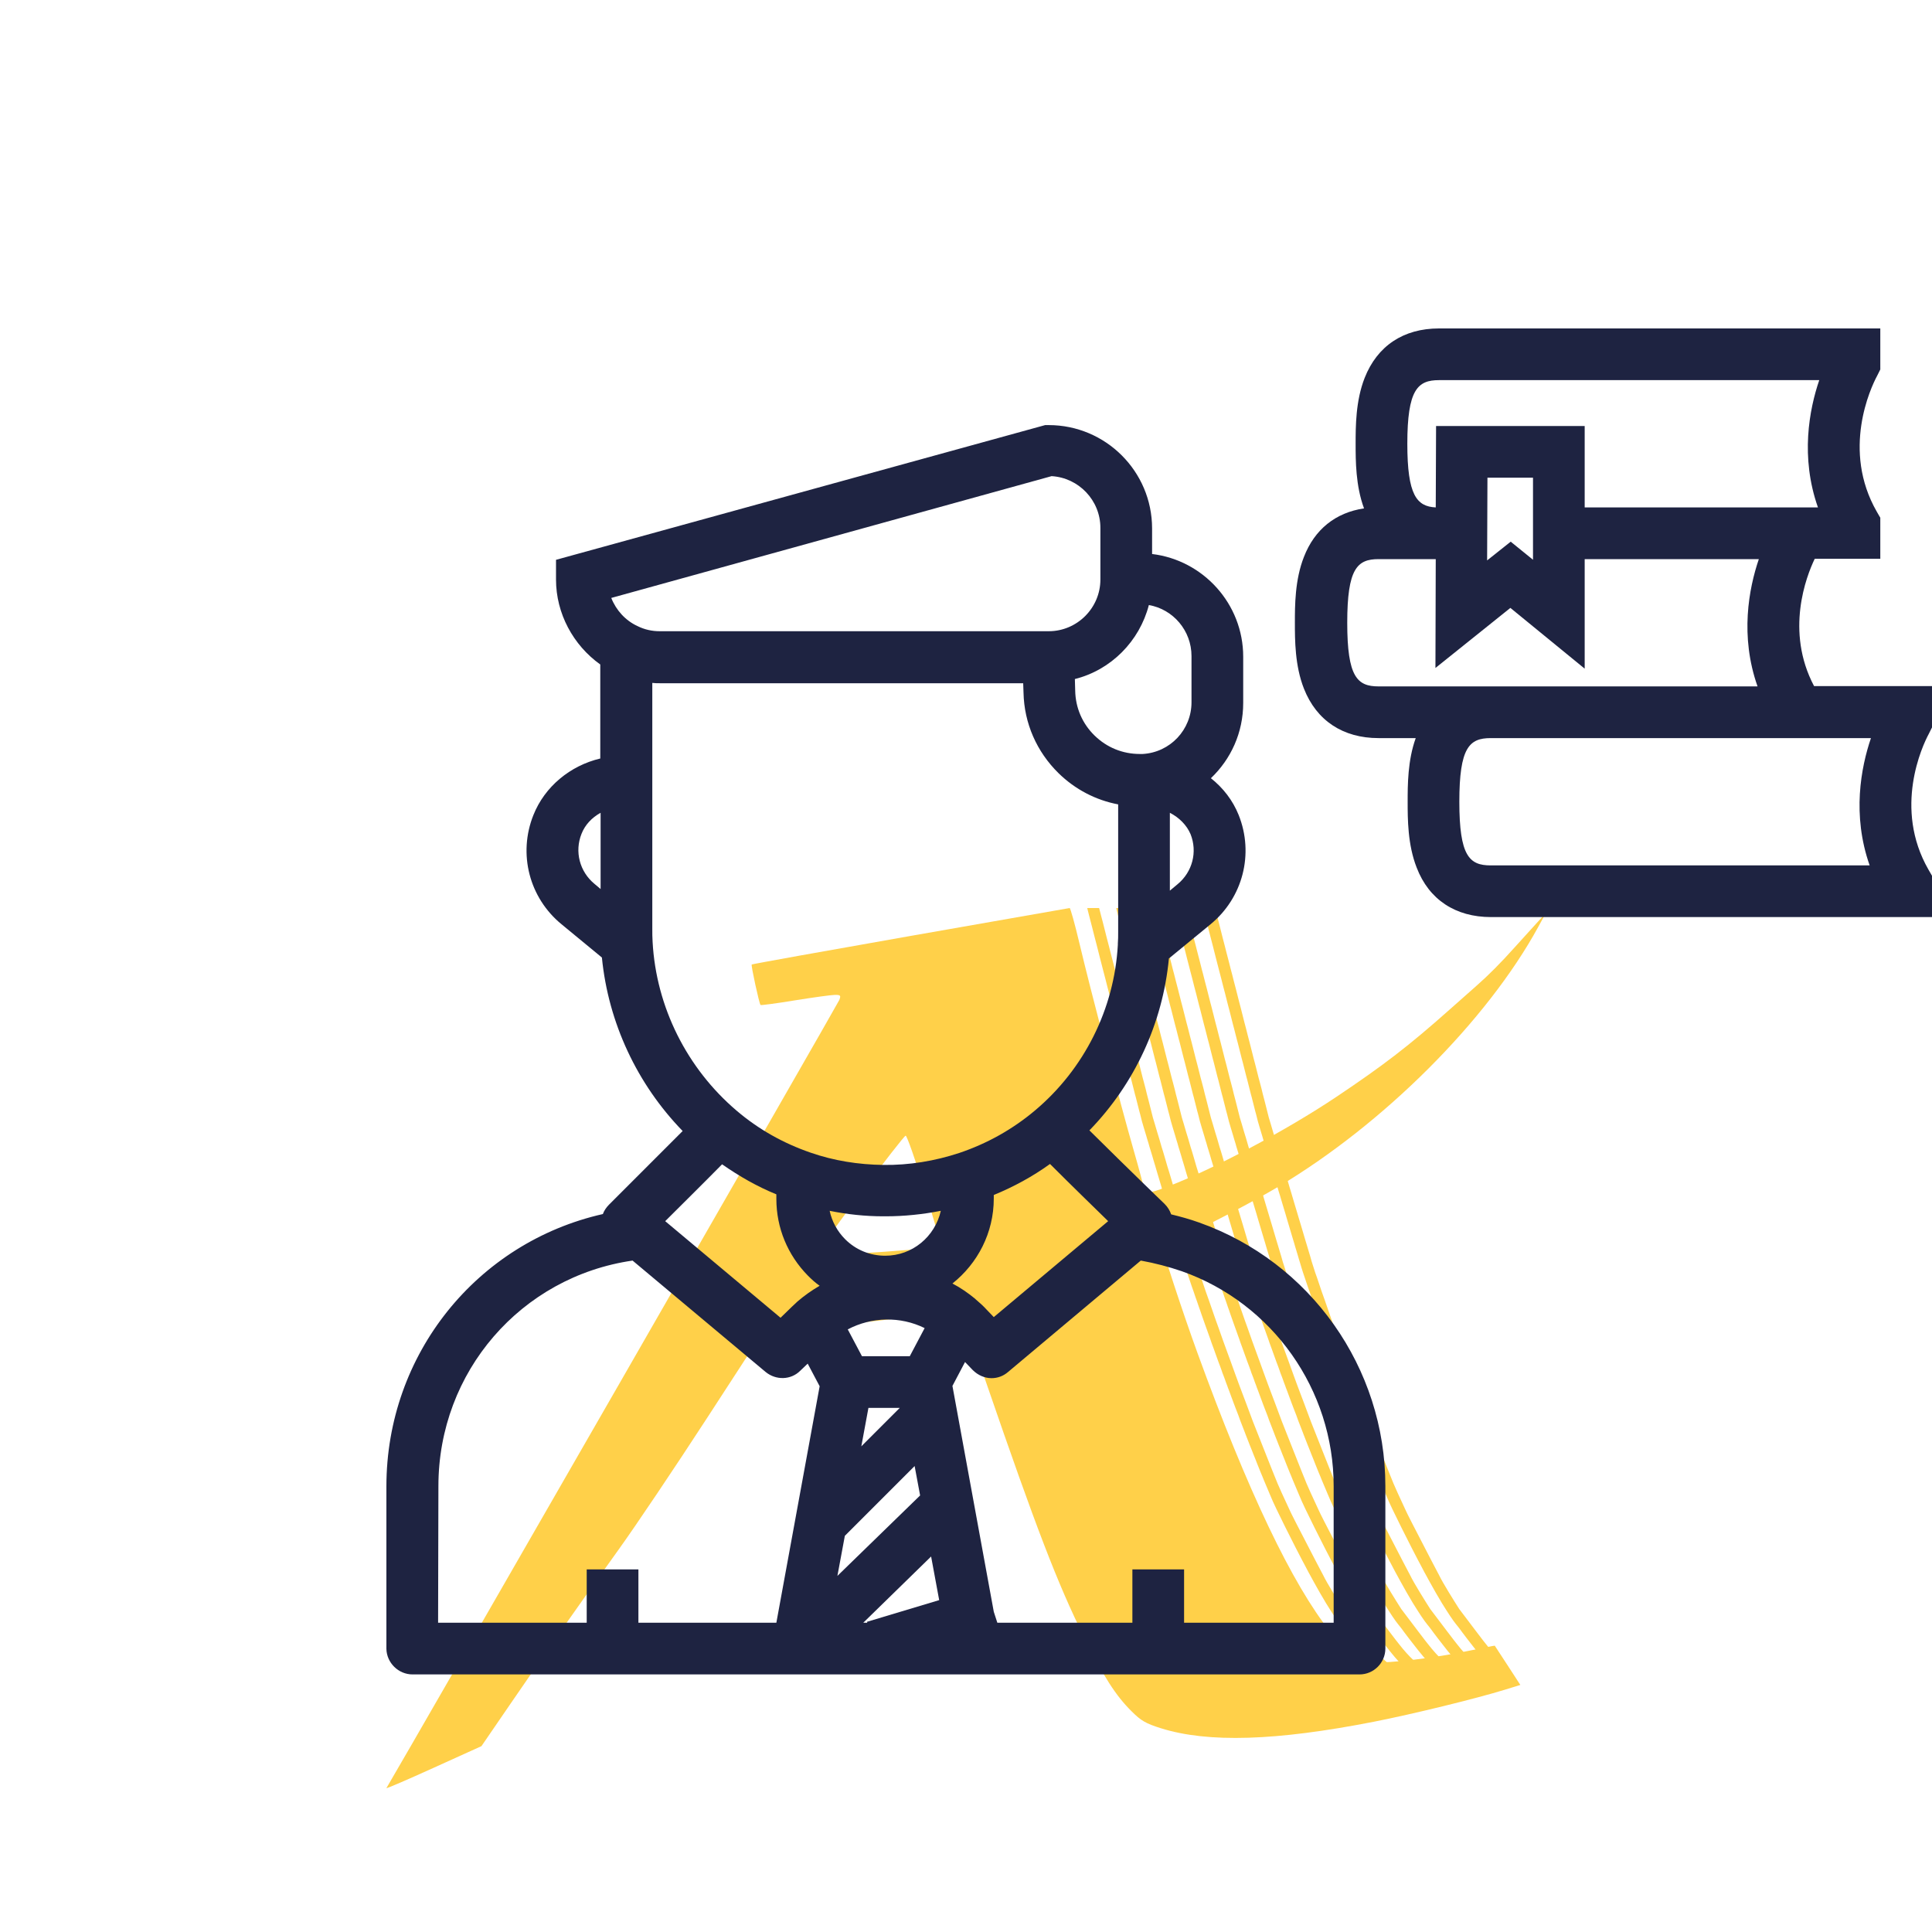 <?xml version="1.0" encoding="UTF-8"?> <svg xmlns="http://www.w3.org/2000/svg" width="100" height="100" viewBox="0 0 100 100" fill="none"> <g clip-path="url(#clip0)"> <g filter="url(#filter0_f)"> <path fill-rule="evenodd" clip-rule="evenodd" d="M47.117 48.446C42.623 49.236 38.93 49.901 38.909 49.922C38.864 49.966 39.296 51.95 39.365 52.018C39.389 52.042 40.193 51.935 41.153 51.777C42.113 51.623 43.043 51.495 43.22 51.495C43.508 51.495 43.532 51.525 43.442 51.76C43.373 51.941 20.957 90.95 20 92.553C19.976 92.595 21.071 92.125 22.436 91.505L24.92 90.38L26.42 88.191C28.433 85.255 30.194 82.743 32.048 80.166C32.894 78.99 34.943 75.941 36.599 73.393L39.611 68.758L41.492 68.687C43.088 68.624 46.403 68.292 47.402 68.09C48.263 67.918 49.67 67.692 49.7 67.725C49.721 67.746 50.336 69.5 51.065 71.623C53.636 79.097 54.737 81.959 56.108 84.732C57.116 86.772 57.74 87.749 58.559 88.565C59.063 89.07 59.303 89.207 60.095 89.456C62.534 90.219 66.047 90.109 71.105 89.118C73.133 88.72 76.394 87.921 77.906 87.455L78.692 87.212L78.038 86.205C77.678 85.65 77.378 85.189 77.369 85.181C77.36 85.172 76.775 85.287 76.07 85.436C74.276 85.816 71.879 86.104 71.147 86.03C70.352 85.95 69.686 85.498 68.879 84.495C66.89 82.018 64.577 77.173 61.97 69.999C61.226 67.956 60.104 64.539 60.164 64.5C60.176 64.491 60.581 64.307 61.064 64.091C62.3 63.535 64.919 62.166 66.152 61.433C71.615 58.179 76.967 52.831 79.619 47.977L80 47.279L79.625 47.683C79.418 47.906 78.878 48.502 78.422 49.01C77.669 49.85 77.057 50.465 76.427 51.02C76.298 51.133 75.668 51.691 75.026 52.261C72.92 54.132 71.636 55.121 69.182 56.766C66.563 58.52 62.795 60.522 60.401 61.433C59.459 61.792 59.201 61.807 59.201 61.504C59.201 61.421 58.964 60.528 58.673 59.518C58.013 57.229 56.441 51.231 55.868 48.811C55.631 47.811 55.403 46.994 55.364 47C55.319 47.006 51.611 47.656 47.117 48.446ZM47.843 61.525C48.308 63.033 48.689 64.331 48.689 64.402C48.689 64.548 48.161 64.619 45.767 64.791C43.481 64.955 42.353 64.943 42.401 64.753C42.461 64.503 46.748 58.785 46.877 58.782C46.94 58.782 47.375 60.017 47.843 61.525Z" fill="#FFD049"></path> <path d="M59.315 61.965L59.12 61.163L58.61 61.49L59.315 61.965Z" fill="#FFD049"></path> <path d="M72.05 86.238L71.78 86.772L71.705 86.728L71.615 86.668L71.555 86.624L71.405 86.505L71.24 86.356L70.91 86.015L70.7 85.777L70.43 85.451L70.22 85.183L69.92 84.797L69.695 84.501L69.575 84.337L69.485 84.219L69.365 84.07L69.23 83.892L69.065 83.654L68.93 83.447L68.825 83.283L68.63 82.972L68.315 82.437L68.015 81.903L67.925 81.739L67.82 81.546L67.73 81.383L67.535 81.012L67.385 80.73L67.07 80.121L66.53 79.052L66.065 78.102L65.885 77.716L65.72 77.33L65.42 76.618L65.33 76.395L65.255 76.217L65.075 75.771L65 75.578L64.88 75.281L64.805 75.088L64.685 74.791L64.61 74.598L64.505 74.331L64.415 74.094L64.19 73.515L64.1 73.262L63.95 72.876L63.86 72.639L63.8 72.475L63.755 72.357L63.635 72.03L63.59 71.911L63.56 71.837L63.53 71.748L63.44 71.51L63.41 71.421L63.35 71.258L63.275 71.065L63.23 70.931L63.155 70.724L63.065 70.486L62.915 70.07L62.825 69.818L62.705 69.492L62.645 69.313L62.57 69.106L62.48 68.853L62.405 68.645L62.195 68.051L62.12 67.829L62.06 67.665L61.955 67.354L61.88 67.146L61.775 66.834L61.7 66.626L61.445 65.869L61.37 65.632L61.295 65.379L61.235 65.186L61.175 64.978L61.04 64.533L60.98 64.325L60.89 64.028L60.59 63.019L60.53 62.811L60.395 62.365L60.365 62.262L60.32 62.113L60.26 61.905L60.185 61.668L60.125 61.46L59.975 60.955L59.93 60.807L59.855 60.554L59.795 60.346L59.705 60.05L59.645 59.842L59.555 59.545L59.495 59.352L59.45 59.188L59.39 58.995L59.33 58.788L59.195 58.342L59.105 58.031L59.015 57.674L58.97 57.511L58.79 56.798L58.745 56.635L58.565 55.922L58.505 55.7L58.325 54.987L58.265 54.764L58.07 53.992L58.01 53.77L57.89 53.295L57.815 53.013L57.635 52.3L57.56 52.018L57.41 51.424L57.32 51.083L57.215 50.667L57.11 50.266L56.93 49.568L56.78 48.974L56.645 48.455L56.525 47.98L56.375 47.401L56.3 47.104L56.276 47H56.891L57.005 47.445L57.08 47.727L57.29 48.559L57.395 48.96L57.485 49.316L57.605 49.776L57.71 50.192L57.77 50.415L57.875 50.83L57.965 51.172L58.13 51.825L58.22 52.166L58.415 52.938L58.49 53.22L58.595 53.636L58.685 53.978L58.895 54.809L58.985 55.15L59.15 55.804L59.21 56.026L59.3 56.368L59.36 56.62L59.45 56.962L59.675 57.852L59.765 58.149L59.9 58.609L60.005 58.951L60.125 59.367L60.2 59.604L60.305 59.96L60.425 60.376L60.5 60.614L60.62 61.014L60.755 61.475L60.845 61.772L60.95 62.128L61.025 62.38L61.145 62.781L61.22 63.033L61.31 63.331L61.385 63.583L61.49 63.939L61.565 64.192L61.655 64.488L61.73 64.741L61.82 65.038L61.895 65.305L62.075 65.869L62.165 66.121L62.405 66.834L62.585 67.339L62.78 67.903L62.93 68.334L63.08 68.749L63.305 69.388L63.515 69.966L63.695 70.457L63.92 71.08L64.115 71.614L64.265 72.015L64.49 72.609L64.85 73.574C65.225 74.524 65.975 76.421 65.975 76.41C66.119 76.802 66.536 77.701 66.725 78.102C66.821 78.328 67.256 79.165 67.46 79.557C67.802 80.222 68.489 81.546 68.495 81.546C68.675 81.926 69.26 82.862 69.53 83.283C69.986 83.886 70.898 85.094 70.91 85.094C71.474 85.819 71.906 86.157 72.05 86.238Z" fill="#FFD049"></path> <path d="M73.55 86.238L73.28 86.772L73.205 86.728L73.115 86.668L73.055 86.624L72.905 86.505L72.74 86.356L72.41 86.015L72.2 85.777L71.93 85.451L71.72 85.183L71.42 84.797L71.195 84.501L71.075 84.337L70.985 84.219L70.865 84.07L70.73 83.892L70.565 83.654L70.43 83.447L70.325 83.283L70.13 82.972L69.815 82.437L69.515 81.903L69.425 81.739L69.32 81.546L69.23 81.383L69.035 81.012L68.885 80.73L68.57 80.121L68.03 79.052L67.565 78.102L67.385 77.716L67.22 77.33L66.92 76.618L66.83 76.395L66.755 76.217L66.575 75.771L66.5 75.578L66.38 75.281L66.305 75.088L66.185 74.791L66.11 74.598L66.005 74.331L65.915 74.094L65.69 73.515L65.6 73.262L65.45 72.876L65.36 72.639L65.3 72.475L65.255 72.357L65.135 72.03L65.09 71.911L65.06 71.837L65.03 71.748L64.94 71.51L64.91 71.421L64.85 71.258L64.775 71.065L64.73 70.931L64.655 70.724L64.565 70.486L64.415 70.07L64.325 69.818L64.205 69.492L64.145 69.313L64.07 69.106L63.98 68.853L63.905 68.645L63.695 68.051L63.62 67.829L63.56 67.665L63.455 67.354L63.38 67.146L63.275 66.834L63.2 66.626L62.945 65.869L62.87 65.632L62.795 65.379L62.735 65.186L62.675 64.978L62.54 64.533L62.48 64.325L62.39 64.028L62.09 63.019L62.03 62.811L61.895 62.365L61.865 62.262L61.82 62.113L61.76 61.905L61.685 61.668L61.625 61.46L61.475 60.955L61.43 60.807L61.355 60.554L61.295 60.346L61.205 60.05L61.145 59.842L61.055 59.545L60.995 59.352L60.95 59.188L60.89 58.995L60.83 58.788L60.695 58.342L60.605 58.031L60.515 57.674L60.47 57.511L60.29 56.798L60.245 56.635L60.065 55.922L60.005 55.7L59.825 54.987L59.765 54.764L59.57 53.992L59.51 53.77L59.39 53.295L59.315 53.013L59.135 52.3L59.06 52.018L58.91 51.424L58.82 51.083L58.715 50.667L58.61 50.266L58.43 49.568L58.28 48.974L58.145 48.455L58.025 47.98L57.875 47.401L57.8 47.104L57.776 47H58.391L58.505 47.445L58.58 47.727L58.79 48.559L58.895 48.96L58.985 49.316L59.105 49.776L59.21 50.192L59.27 50.415L59.375 50.83L59.465 51.172L59.63 51.825L59.72 52.166L59.915 52.938L59.99 53.22L60.095 53.636L60.185 53.978L60.395 54.809L60.485 55.15L60.65 55.804L60.71 56.026L60.8 56.368L60.86 56.62L60.95 56.962L61.175 57.852L61.265 58.149L61.4 58.609L61.505 58.951L61.625 59.367L61.7 59.604L61.805 59.96L61.925 60.376L62 60.614L62.12 61.014L62.255 61.475L62.345 61.772L62.45 62.128L62.525 62.38L62.645 62.781L62.72 63.033L62.81 63.331L62.885 63.583L62.99 63.939L63.065 64.192L63.155 64.488L63.23 64.741L63.32 65.038L63.395 65.305L63.575 65.869L63.665 66.121L63.905 66.834L64.085 67.339L64.28 67.903L64.43 68.334L64.58 68.749L64.805 69.388L65.015 69.966L65.195 70.457L65.42 71.08L65.615 71.614L65.765 72.015L65.99 72.609L66.35 73.574C66.725 74.524 67.475 76.421 67.475 76.41C67.619 76.802 68.036 77.701 68.225 78.102C68.321 78.328 68.756 79.165 68.96 79.557C69.302 80.222 69.989 81.546 69.995 81.546C70.175 81.926 70.76 82.862 71.03 83.283C71.486 83.886 72.398 85.094 72.41 85.094C72.974 85.819 73.406 86.157 73.55 86.238Z" fill="#FFD049"></path> <path d="M75.05 86.238L74.78 86.772L74.705 86.728L74.615 86.668L74.555 86.624L74.405 86.505L74.24 86.356L73.91 86.015L73.7 85.777L73.43 85.451L73.22 85.183L72.92 84.797L72.695 84.501L72.575 84.337L72.485 84.219L72.365 84.07L72.23 83.892L72.065 83.654L71.93 83.447L71.825 83.283L71.63 82.972L71.315 82.437L71.015 81.903L70.925 81.739L70.82 81.546L70.73 81.383L70.535 81.012L70.385 80.73L70.07 80.121L69.53 79.052L69.065 78.102L68.885 77.716L68.72 77.33L68.42 76.618L68.33 76.395L68.255 76.217L68.075 75.771L68 75.578L67.88 75.281L67.805 75.088L67.685 74.791L67.61 74.598L67.505 74.331L67.415 74.094L67.19 73.515L67.1 73.262L66.95 72.876L66.86 72.639L66.8 72.475L66.755 72.357L66.635 72.03L66.59 71.911L66.56 71.837L66.53 71.748L66.44 71.51L66.41 71.421L66.35 71.258L66.275 71.065L66.23 70.931L66.155 70.724L66.065 70.486L65.915 70.07L65.825 69.818L65.705 69.492L65.645 69.313L65.57 69.106L65.48 68.853L65.405 68.645L65.195 68.051L65.12 67.829L65.06 67.665L64.955 67.354L64.88 67.146L64.775 66.834L64.7 66.626L64.445 65.869L64.37 65.632L64.295 65.379L64.235 65.186L64.175 64.978L64.04 64.533L63.98 64.325L63.89 64.028L63.59 63.019L63.53 62.811L63.395 62.365L63.365 62.262L63.32 62.113L63.26 61.905L63.185 61.668L63.125 61.46L62.975 60.955L62.93 60.807L62.855 60.554L62.795 60.346L62.705 60.05L62.645 59.842L62.555 59.545L62.495 59.352L62.45 59.188L62.39 58.995L62.33 58.788L62.195 58.342L62.105 58.031L62.015 57.674L61.97 57.511L61.79 56.798L61.745 56.635L61.565 55.922L61.505 55.7L61.325 54.987L61.265 54.764L61.07 53.992L61.01 53.77L60.89 53.295L60.815 53.013L60.635 52.3L60.56 52.018L60.41 51.424L60.32 51.083L60.215 50.667L60.11 50.266L59.93 49.568L59.78 48.974L59.645 48.455L59.525 47.98L59.375 47.401L59.3 47.104L59.276 47H59.891L60.005 47.445L60.08 47.727L60.29 48.559L60.395 48.96L60.485 49.316L60.605 49.776L60.71 50.192L60.77 50.415L60.875 50.83L60.965 51.172L61.13 51.825L61.22 52.166L61.415 52.938L61.49 53.22L61.595 53.636L61.685 53.978L61.895 54.809L61.985 55.15L62.15 55.804L62.21 56.026L62.3 56.368L62.36 56.62L62.45 56.962L62.675 57.852L62.765 58.149L62.9 58.609L63.005 58.951L63.125 59.367L63.2 59.604L63.305 59.96L63.425 60.376L63.5 60.614L63.62 61.014L63.755 61.475L63.845 61.772L63.95 62.128L64.025 62.38L64.145 62.781L64.22 63.033L64.31 63.331L64.385 63.583L64.49 63.939L64.565 64.192L64.655 64.488L64.73 64.741L64.82 65.038L64.895 65.305L65.075 65.869L65.165 66.121L65.405 66.834L65.585 67.339L65.78 67.903L65.93 68.334L66.08 68.749L66.305 69.388L66.515 69.966L66.695 70.457L66.92 71.08L67.115 71.614L67.265 72.015L67.49 72.609L67.85 73.574C68.225 74.524 68.975 76.421 68.975 76.41C69.119 76.802 69.536 77.701 69.725 78.102C69.821 78.328 70.256 79.165 70.46 79.557C70.802 80.222 71.489 81.546 71.495 81.546C71.675 81.926 72.26 82.862 72.53 83.283C72.986 83.886 73.898 85.094 73.91 85.094C74.474 85.819 74.906 86.157 75.05 86.238Z" fill="#FFD049"></path> <path d="M76.55 86.238L76.28 86.772L76.205 86.728L76.115 86.668L76.055 86.624L75.905 86.505L75.74 86.356L75.41 86.015L75.2 85.777L74.93 85.451L74.72 85.183L74.42 84.797L74.195 84.501L74.075 84.337L73.985 84.219L73.865 84.07L73.73 83.892L73.565 83.654L73.43 83.447L73.325 83.283L73.13 82.972L72.815 82.437L72.515 81.903L72.425 81.739L72.32 81.546L72.23 81.383L72.035 81.012L71.885 80.73L71.57 80.121L71.03 79.052L70.565 78.102L70.385 77.716L70.22 77.33L69.92 76.618L69.83 76.395L69.755 76.217L69.575 75.771L69.5 75.578L69.38 75.281L69.305 75.088L69.185 74.791L69.11 74.598L69.005 74.331L68.915 74.094L68.69 73.515L68.6 73.262L68.45 72.876L68.36 72.639L68.3 72.475L68.255 72.357L68.135 72.03L68.09 71.911L68.06 71.837L68.03 71.748L67.94 71.51L67.91 71.421L67.85 71.258L67.775 71.065L67.73 70.931L67.655 70.724L67.565 70.486L67.415 70.07L67.325 69.818L67.205 69.492L67.145 69.313L67.07 69.106L66.98 68.853L66.905 68.645L66.695 68.051L66.62 67.829L66.56 67.665L66.455 67.354L66.38 67.146L66.275 66.834L66.2 66.626L65.945 65.869L65.87 65.632L65.795 65.379L65.735 65.186L65.675 64.978L65.54 64.533L65.48 64.325L65.39 64.028L65.09 63.019L65.03 62.811L64.895 62.365L64.865 62.262L64.82 62.113L64.76 61.905L64.685 61.668L64.625 61.46L64.475 60.955L64.43 60.807L64.355 60.554L64.295 60.346L64.205 60.05L64.145 59.842L64.055 59.545L63.995 59.352L63.95 59.188L63.89 58.995L63.83 58.788L63.695 58.342L63.605 58.031L63.515 57.674L63.47 57.511L63.29 56.798L63.245 56.635L63.065 55.922L63.005 55.7L62.825 54.987L62.765 54.764L62.57 53.992L62.51 53.77L62.39 53.295L62.315 53.013L62.135 52.3L62.06 52.018L61.91 51.424L61.82 51.083L61.715 50.667L61.61 50.266L61.43 49.568L61.28 48.974L61.145 48.455L61.025 47.98L60.875 47.401L60.8 47.104L60.776 47H61.391L61.505 47.445L61.58 47.727L61.79 48.559L61.895 48.96L61.985 49.316L62.105 49.776L62.21 50.192L62.27 50.415L62.375 50.83L62.465 51.172L62.63 51.825L62.72 52.166L62.915 52.938L62.99 53.22L63.095 53.636L63.185 53.978L63.395 54.809L63.485 55.15L63.65 55.804L63.71 56.026L63.8 56.368L63.86 56.62L63.95 56.962L64.175 57.852L64.265 58.149L64.4 58.609L64.505 58.951L64.625 59.367L64.7 59.604L64.805 59.96L64.925 60.376L65 60.614L65.12 61.014L65.255 61.475L65.345 61.772L65.45 62.128L65.525 62.38L65.645 62.781L65.72 63.033L65.81 63.331L65.885 63.583L65.99 63.939L66.065 64.192L66.155 64.488L66.23 64.741L66.32 65.038L66.395 65.305L66.575 65.869L66.665 66.121L66.905 66.834L67.085 67.339L67.28 67.903L67.43 68.334L67.58 68.749L67.805 69.388L68.015 69.966L68.195 70.457L68.42 71.08L68.615 71.614L68.765 72.015L68.99 72.609L69.35 73.574C69.725 74.524 70.475 76.421 70.475 76.41C70.619 76.802 71.036 77.701 71.225 78.102C71.321 78.328 71.756 79.165 71.96 79.557C72.302 80.222 72.989 81.546 72.995 81.546C73.175 81.926 73.76 82.862 74.03 83.283C74.486 83.886 75.398 85.094 75.41 85.094C75.974 85.819 76.406 86.157 76.55 86.238Z" fill="#FFD049"></path> <path d="M78.05 86.238L77.78 86.772L77.705 86.728L77.615 86.668L77.555 86.624L77.405 86.505L77.24 86.356L76.91 86.015L76.7 85.777L76.43 85.451L76.22 85.183L75.92 84.797L75.695 84.501L75.575 84.337L75.485 84.219L75.365 84.07L75.23 83.892L75.065 83.654L74.93 83.447L74.825 83.283L74.63 82.972L74.315 82.437L74.015 81.903L73.925 81.739L73.82 81.546L73.73 81.383L73.535 81.012L73.385 80.73L73.07 80.121L72.53 79.052L72.065 78.102L71.885 77.716L71.72 77.33L71.42 76.618L71.33 76.395L71.255 76.217L71.075 75.771L71 75.578L70.88 75.281L70.805 75.088L70.685 74.791L70.61 74.598L70.505 74.331L70.415 74.094L70.19 73.515L70.1 73.262L69.95 72.876L69.86 72.639L69.8 72.475L69.755 72.357L69.635 72.03L69.59 71.911L69.56 71.837L69.53 71.748L69.44 71.51L69.41 71.421L69.35 71.258L69.275 71.065L69.23 70.931L69.155 70.724L69.065 70.486L68.915 70.07L68.825 69.818L68.705 69.492L68.645 69.313L68.57 69.106L68.48 68.853L68.405 68.645L68.195 68.051L68.12 67.829L68.06 67.665L67.955 67.354L67.88 67.146L67.775 66.834L67.7 66.626L67.445 65.869L67.37 65.632L67.295 65.379L67.235 65.186L67.175 64.978L67.04 64.533L66.98 64.325L66.89 64.028L66.59 63.019L66.53 62.811L66.395 62.365L66.365 62.262L66.32 62.113L66.26 61.905L66.185 61.668L66.125 61.46L65.975 60.955L65.93 60.807L65.855 60.554L65.795 60.346L65.705 60.05L65.645 59.842L65.555 59.545L65.495 59.352L65.45 59.188L65.39 58.995L65.33 58.788L65.195 58.342L65.105 58.031L65.015 57.674L64.97 57.511L64.79 56.798L64.745 56.635L64.565 55.922L64.505 55.7L64.325 54.987L64.265 54.764L64.07 53.992L64.01 53.77L63.89 53.295L63.815 53.013L63.635 52.3L63.56 52.018L63.41 51.424L63.32 51.083L63.215 50.667L63.11 50.266L62.93 49.568L62.78 48.974L62.645 48.455L62.525 47.98L62.375 47.401L62.3 47.104L62.276 47H62.891L63.005 47.445L63.08 47.727L63.29 48.559L63.395 48.96L63.485 49.316L63.605 49.776L63.71 50.192L63.77 50.415L63.875 50.83L63.965 51.172L64.13 51.825L64.22 52.166L64.415 52.938L64.49 53.22L64.595 53.636L64.685 53.978L64.895 54.809L64.985 55.15L65.15 55.804L65.21 56.026L65.3 56.368L65.36 56.62L65.45 56.962L65.675 57.852L65.765 58.149L65.9 58.609L66.005 58.951L66.125 59.367L66.2 59.604L66.305 59.96L66.425 60.376L66.5 60.614L66.62 61.014L66.755 61.475L66.845 61.772L66.95 62.128L67.025 62.38L67.145 62.781L67.22 63.033L67.31 63.331L67.385 63.583L67.49 63.939L67.565 64.192L67.655 64.488L67.73 64.741L67.82 65.038L67.895 65.305L68.075 65.869L68.165 66.121L68.405 66.834L68.585 67.339L68.78 67.903L68.93 68.334L69.08 68.749L69.305 69.388L69.515 69.966L69.695 70.457L69.92 71.08L70.115 71.614L70.265 72.015L70.49 72.609L70.85 73.574C71.225 74.524 71.975 76.421 71.975 76.41C72.119 76.802 72.536 77.701 72.725 78.102C72.821 78.328 73.256 79.165 73.46 79.557C73.802 80.222 74.489 81.546 74.495 81.546C74.675 81.926 75.26 82.862 75.53 83.283C75.986 83.886 76.898 85.094 76.91 85.094C77.474 85.819 77.906 86.157 78.05 86.238Z" fill="#FFD049"></path> </g> <path d="M71.355 38.204H73.278C72.86 39.358 72.86 40.645 72.86 41.498C72.86 42.385 72.86 43.722 73.328 44.91C73.963 46.565 75.335 47.468 77.174 47.468H100V45.328L99.816 45.01C97.993 41.833 99.498 38.605 99.833 37.987L100 37.652V35.512H93.896C92.391 32.669 93.495 29.826 93.93 28.923H97.324V26.799L97.141 26.482C95.318 23.304 96.823 20.077 97.157 19.458L97.324 19.124V17H74.482C72.642 17 71.288 17.903 70.635 19.558C70.167 20.746 70.167 22.084 70.167 22.97C70.167 23.84 70.167 25.144 70.602 26.314C69.13 26.532 68.043 27.401 67.492 28.823C67.023 30.01 67.023 31.348 67.023 32.234C67.023 33.12 67.023 34.458 67.492 35.645C68.144 37.301 69.515 38.204 71.355 38.204ZM96.84 38.204C96.321 39.726 95.853 42.184 96.773 44.793H77.157C76.053 44.793 75.535 44.308 75.535 41.498C75.535 38.689 76.053 38.204 77.157 38.204H96.84V38.204ZM74.482 19.676H94.164C93.645 21.197 93.177 23.655 94.097 26.264H92.843H82.023V22.05H74.331L74.314 26.264C73.328 26.214 72.843 25.629 72.843 22.97C72.843 20.16 73.378 19.676 74.482 19.676ZM79.348 24.726V28.973L78.194 28.037L76.973 29.007L76.99 24.726C76.99 24.726 79.348 24.726 79.348 24.726ZM71.355 28.94H74.314L74.298 34.575L78.177 31.465L82.023 34.609V28.94H91.037C90.518 30.462 90.05 32.92 90.97 35.528H71.355C70.251 35.528 69.733 35.044 69.733 32.234C69.733 29.425 70.251 28.94 71.355 28.94Z" fill="#1E2341"></path> <path d="M21.355 86.668H70.368C71.104 86.668 71.706 86.066 71.706 85.33V76.919C71.706 70.799 67.826 65.314 62.057 63.274C61.589 63.106 61.104 62.973 60.619 62.855C60.552 62.655 60.435 62.471 60.284 62.32C60.267 62.304 58.462 60.565 56.388 58.508C58.729 56.1 60.184 52.956 60.502 49.611L62.659 47.839C64.331 46.468 64.916 44.193 64.114 42.187C63.813 41.434 63.311 40.782 62.676 40.28C63.712 39.294 64.348 37.922 64.348 36.384V33.993C64.348 31.25 62.274 28.993 59.632 28.675V27.354C59.632 24.394 57.224 22.003 54.281 22.003H54.097L28.779 28.976V29.996C28.779 31.752 29.666 33.391 31.07 34.394V39.26C29.515 39.628 28.194 40.715 27.609 42.187C26.806 44.193 27.391 46.468 29.064 47.839L31.154 49.561C31.488 52.939 32.977 56.116 35.334 58.541C33.445 60.431 31.522 62.354 31.522 62.354C31.388 62.488 31.271 62.655 31.204 62.839C24.699 64.31 20 70.08 20 76.936V85.347C20.017 86.066 20.619 86.668 21.355 86.668ZM31.087 46.016L30.769 45.748C30 45.113 29.732 44.076 30.1 43.157C30.284 42.688 30.635 42.32 31.087 42.07V46.016ZM44.615 70.197L43.88 68.809C45.117 68.156 46.605 68.123 47.859 68.742L47.09 70.197H44.615ZM46.572 72.872L44.582 74.862L44.95 72.872H46.572ZM47.341 75.882L47.625 77.404L43.344 81.568L43.729 79.494L47.341 75.882ZM44.883 83.993H44.682L48.194 80.564L48.612 82.822L44.883 83.942V83.993ZM45.819 64.996C45.033 64.996 44.298 64.695 43.746 64.143C43.344 63.742 43.06 63.223 42.943 62.672C43.846 62.855 44.783 62.956 45.719 62.956C45.752 62.956 45.803 62.956 45.836 62.956C46.806 62.956 47.759 62.855 48.696 62.672C48.395 64.009 47.224 64.996 45.819 64.996ZM61.17 65.799C65.87 67.454 69.03 71.936 69.03 76.919V83.993H61.288V81.233H58.612V83.993H51.622L51.438 83.424L49.298 71.735L49.95 70.498L50.351 70.916C50.619 71.183 50.97 71.334 51.321 71.334C51.622 71.334 51.923 71.233 52.174 71.016L59.047 65.247C59.783 65.381 60.485 65.564 61.17 65.799ZM57.358 63.207L51.438 68.173L51.07 67.789C50.903 67.605 50.719 67.437 50.502 67.254C50.485 67.237 50.485 67.237 50.468 67.22C50.1 66.919 49.716 66.651 49.298 66.434C50.602 65.397 51.438 63.809 51.438 62.036V61.852C52.458 61.434 53.445 60.899 54.348 60.247C55.502 61.401 56.605 62.471 57.358 63.207ZM60.953 45.765L60.552 46.1V42.07C61.037 42.32 61.421 42.705 61.622 43.173C61.99 44.093 61.722 45.13 60.953 45.765ZM59.465 31.317C60.719 31.534 61.672 32.638 61.672 33.959V36.35C61.672 37.772 60.569 38.943 59.147 39.026C59.097 39.026 59.047 39.026 58.997 39.026C58.11 39.026 57.291 38.692 56.656 38.073C56.02 37.454 55.669 36.635 55.652 35.748L55.635 35.147C57.508 34.678 58.98 33.19 59.465 31.317ZM31.639 30.949L54.431 24.645C55.836 24.728 56.956 25.899 56.956 27.32V28.608V29.946V29.996C56.956 31.468 55.752 32.672 54.281 32.672H52.91H34.147C33.746 32.672 33.361 32.588 32.993 32.404C32.375 32.12 31.89 31.585 31.639 30.949ZM33.779 48.758C33.763 48.524 33.763 48.307 33.763 48.056V40.548C33.763 40.514 33.763 40.498 33.763 40.464C33.763 40.431 33.763 40.397 33.763 40.381V35.347C33.896 35.364 34.013 35.364 34.147 35.364H52.96L52.977 35.849C53.01 37.438 53.662 38.909 54.783 40.013C55.652 40.865 56.722 41.417 57.876 41.635V48.24C57.876 48.458 57.876 48.642 57.859 48.842C57.859 48.859 57.859 48.892 57.859 48.909C57.676 52.22 56.12 55.33 53.579 57.471C52.408 58.458 51.087 59.193 49.649 59.678C48.378 60.096 47.057 60.314 45.719 60.297C44.431 60.28 43.16 60.08 41.956 59.661C40.552 59.177 39.264 58.458 38.127 57.488C35.552 55.297 33.963 52.12 33.779 48.758ZM37.375 60.264C38.261 60.882 39.197 61.417 40.184 61.819V62.053C40.184 63.558 40.769 64.963 41.823 66.033C42.007 66.217 42.207 66.401 42.425 66.551C42.023 66.785 41.639 67.053 41.271 67.371L41.254 67.387C41.171 67.471 41.07 67.555 40.987 67.638L40.401 68.207L34.431 63.207C35.217 62.421 36.321 61.334 37.375 60.264ZM22.692 76.919C22.692 70.999 26.973 66.083 32.742 65.247L39.632 71.016C40.167 71.451 40.936 71.434 41.421 70.949L41.806 70.581L42.425 71.752L40.184 83.993H33.044V81.233H30.368V83.993H22.676L22.692 76.919Z" fill="#1E2341"></path> </g> <defs> <filter id="filter0_f" x="0" y="27" width="100" height="85.555" filterUnits="userSpaceOnUse" color-interpolation-filters="sRGB"> <feFlood flood-opacity="0" result="BackgroundImageFix"></feFlood> <feBlend mode="normal" in="SourceGraphic" in2="BackgroundImageFix" result="shape"></feBlend> <feGaussianBlur stdDeviation="10" result="effect1_foregroundBlur"></feGaussianBlur> </filter> <clipPath id="clip0"> <rect width="100" height="100" fill="white"></rect> </clipPath> </defs> </svg> 